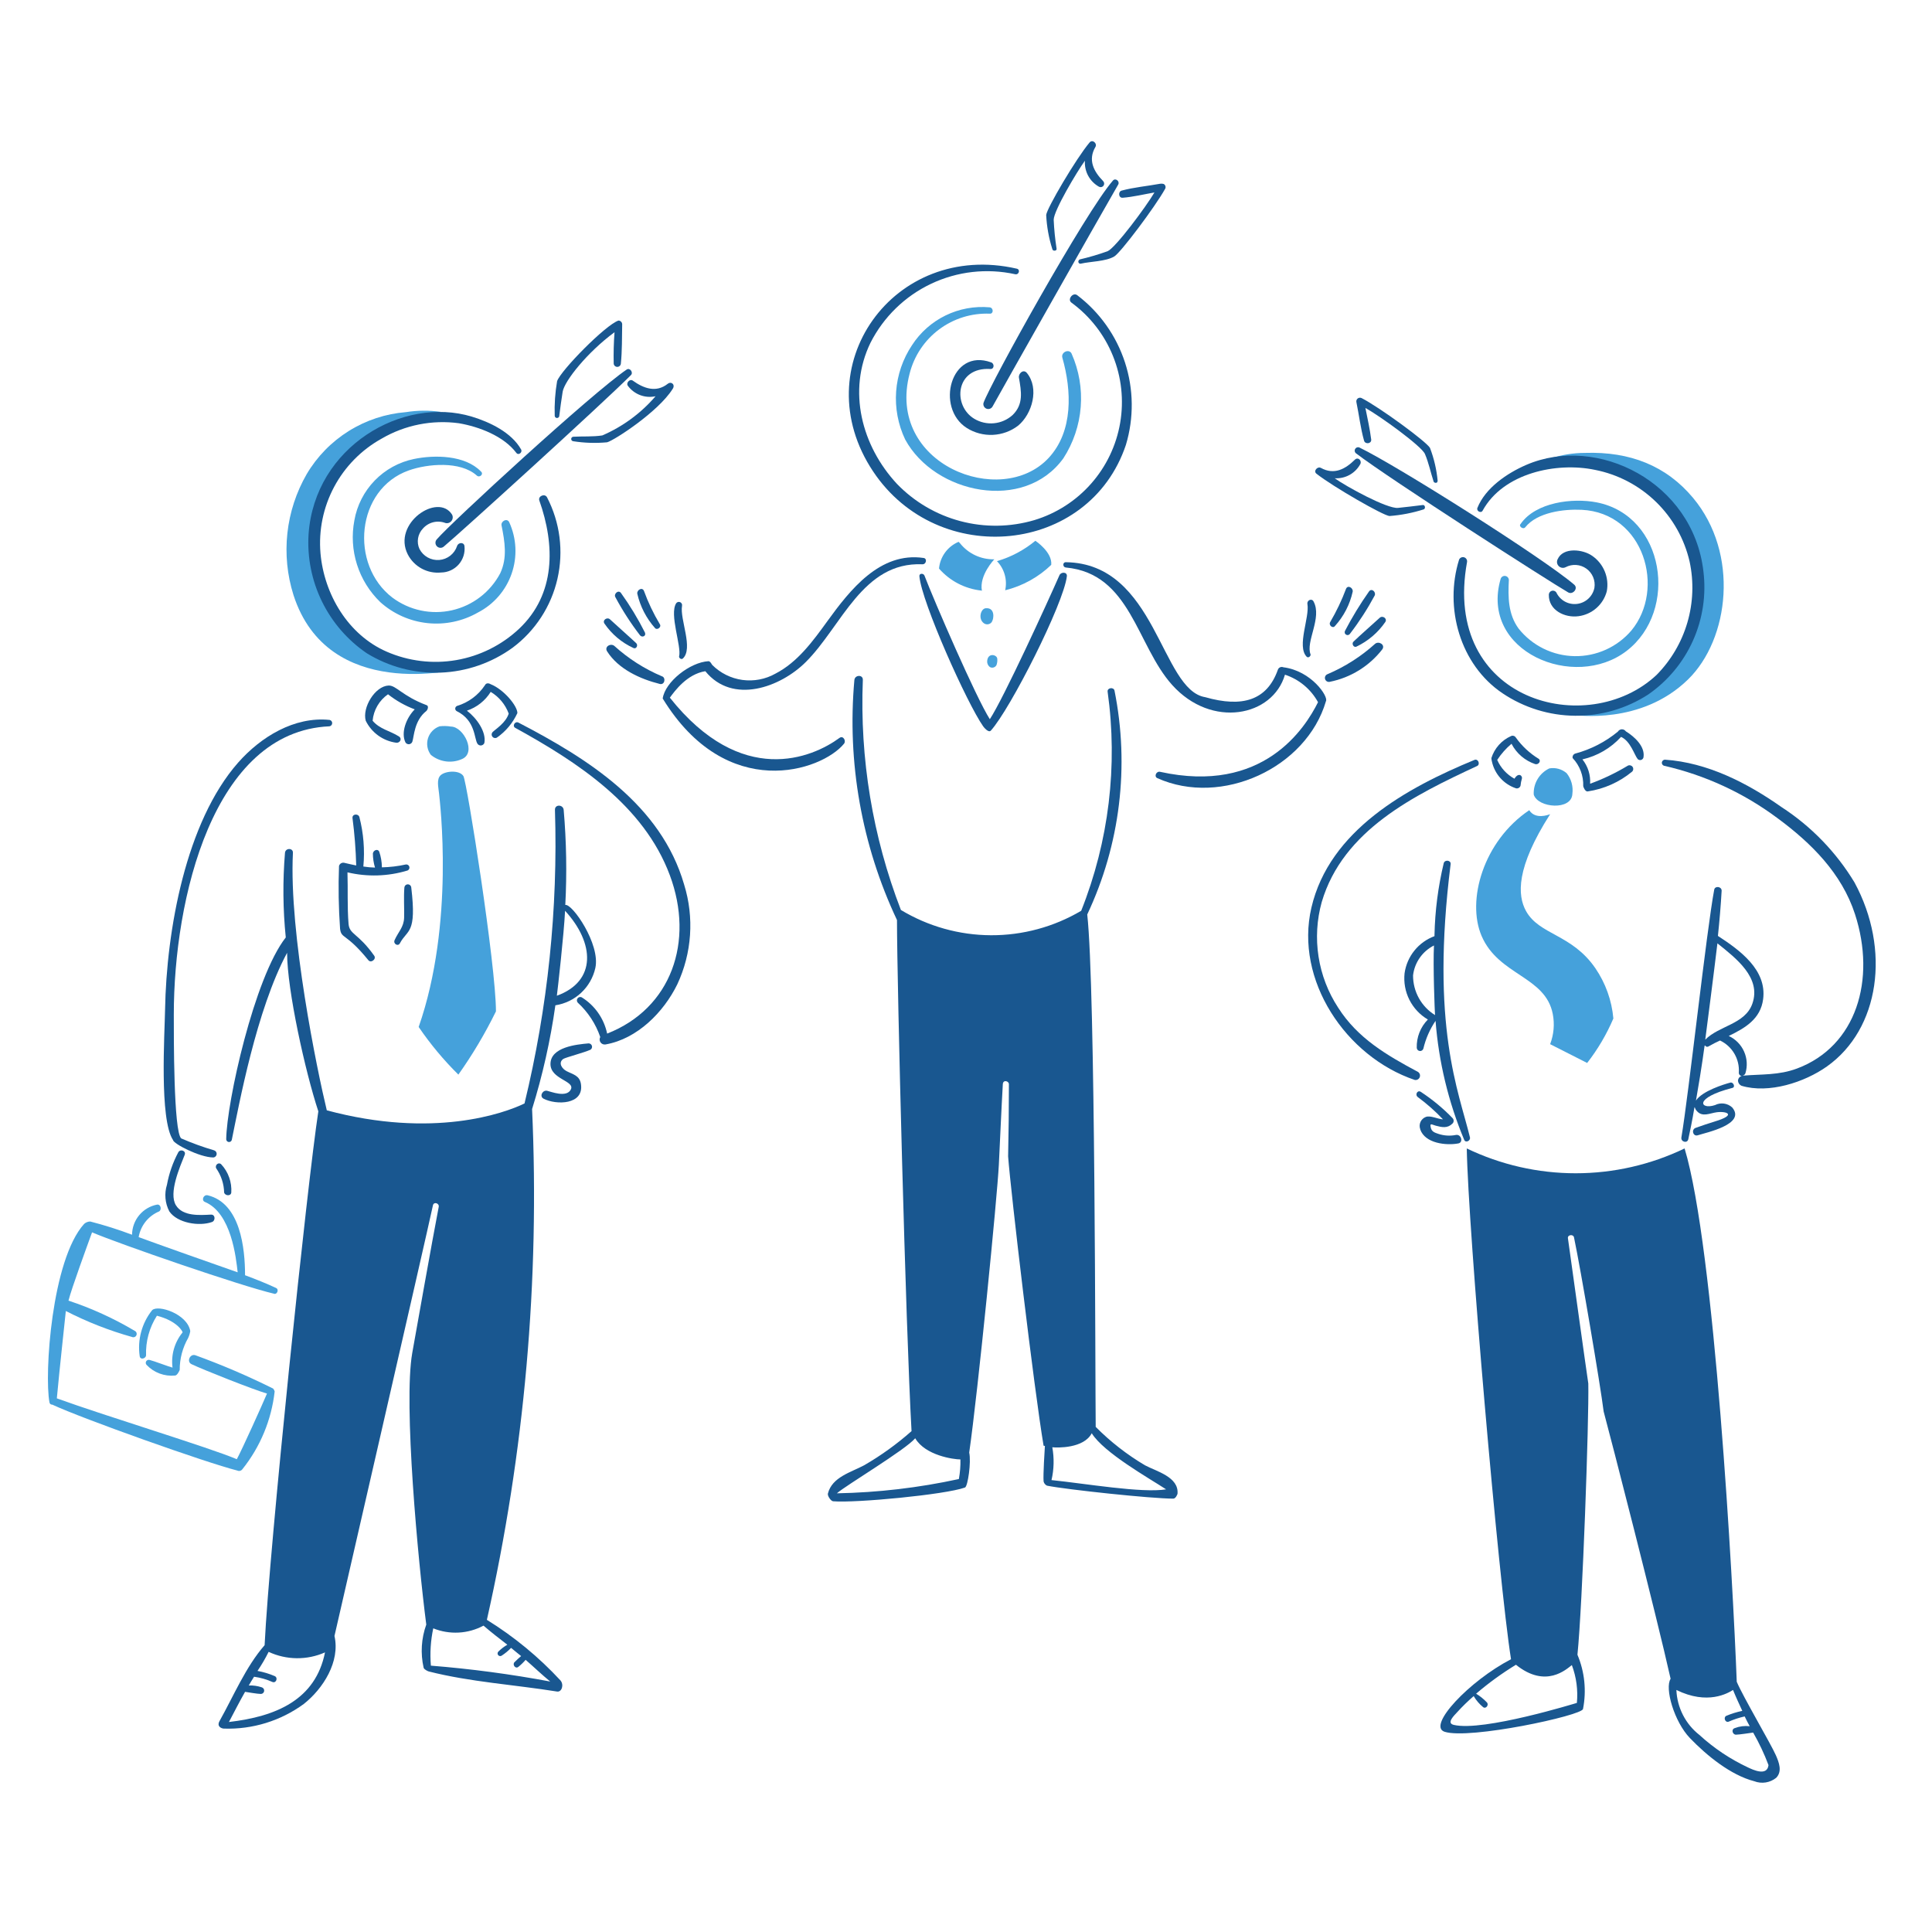 <svg preserveAspectRatio="none" width="100%" height="100%" overflow="visible" style="display: block;" viewBox="0 0 227 227" fill="none" xmlns="http://www.w3.org/2000/svg">
<g id="MARKETING TARGET 4 Streamline Brooklyn">
<path id="Vector" d="M182.134 95.662C181.886 95.754 180.393 96.315 179.677 95.195C174.285 98.82 172.293 105.796 174.079 109.967C176.078 114.628 181.583 114.685 182.443 119.141C182.673 120.328 182.565 121.556 182.132 122.685L186.483 124.893C187.73 123.292 188.765 121.535 189.562 119.668C189.375 117.55 188.647 115.516 187.447 113.761C184.675 109.73 180.865 109.867 179.3 107.043C178.285 105.205 178.092 101.974 182.134 95.662Z" fill="#45A1DB"/>
<path id="Vector_2" d="M51.804 91.059C52.396 90.563 53.99 90.463 54.447 91.184C54.859 91.831 58.272 113.418 58.272 118.83C57.003 121.422 55.526 123.907 53.856 126.262C52.125 124.55 50.563 122.676 49.192 120.664C53.452 108.474 51.679 94.2 51.587 93.236C51.52 92.521 51.246 91.527 51.804 91.059Z" fill="#45A1DB"/>
<path id="Vector_3" d="M182.041 90.282C181.464 90.555 180.982 90.994 180.656 91.542C180.329 92.091 180.173 92.723 180.206 93.36C180.693 94.95 184.675 95.257 184.746 93.267C184.803 92.838 184.772 92.401 184.656 91.984C184.539 91.567 184.339 91.179 184.068 90.841C183.792 90.605 183.467 90.432 183.117 90.335C182.766 90.239 182.399 90.22 182.041 90.282Z" fill="#45A1DB"/>
<path id="Vector_4" d="M51.65 85.337C52.095 85.284 52.545 85.295 52.987 85.368C54.48 85.383 56.032 88.471 54.262 89.193C53.669 89.454 53.015 89.545 52.373 89.457C51.731 89.369 51.126 89.105 50.624 88.695C50.419 88.421 50.281 88.103 50.222 87.766C50.163 87.429 50.184 87.082 50.284 86.755C50.384 86.428 50.56 86.129 50.797 85.883C51.035 85.636 51.327 85.449 51.65 85.337Z" fill="#45A1DB"/>
<path id="Vector_5" d="M130.764 21.214C127.514 24.944 116.36 45.061 115.558 47.335C115.522 47.47 115.537 47.614 115.6 47.738C115.662 47.863 115.767 47.961 115.896 48.015C116.025 48.068 116.169 48.072 116.301 48.028C116.434 47.983 116.545 47.892 116.615 47.772C117.757 45.697 128.912 25.959 131.386 21.68C131.598 21.307 131.065 20.865 130.764 21.214Z" fill="#195790"/>
<path id="Vector_6" d="M159.339 53.276C163.285 56.288 182.085 68.358 184.249 69.602C184.804 69.92 185.466 69.13 184.964 68.697C181.295 65.551 164.26 54.785 159.744 52.589C159.654 52.545 159.55 52.537 159.454 52.566C159.358 52.595 159.276 52.66 159.225 52.746C159.175 52.833 159.158 52.935 159.179 53.033C159.2 53.131 159.257 53.218 159.339 53.276Z" fill="#195790"/>
<path id="Vector_7" d="M129.611 21.276C128.506 20.146 127.802 18.801 128.706 17.264C128.947 16.855 128.367 16.33 128.023 16.736C126.43 18.628 122.993 24.479 122.922 25.257C122.988 26.621 123.231 27.971 123.644 29.272C123.701 29.554 124.209 29.491 124.142 29.21C123.967 28.087 123.854 26.955 123.803 25.82C123.803 24.762 126.54 20.16 127.472 18.885C127.43 19.497 127.563 20.109 127.854 20.649C128.146 21.19 128.586 21.636 129.121 21.936C129.209 21.984 129.311 21.999 129.409 21.977C129.507 21.956 129.594 21.9 129.653 21.819C129.713 21.739 129.741 21.64 129.734 21.54C129.726 21.44 129.682 21.346 129.611 21.276Z" fill="#195790"/>
<path id="Vector_8" d="M136.327 21.587C134.804 21.867 133.243 22.002 131.787 22.395C131.35 22.514 131.414 23.276 131.911 23.235C133.155 23.134 134.398 22.831 135.641 22.613C134.677 24.261 131.071 29.116 130.137 29.517C129.068 29.901 127.977 30.223 126.871 30.48C126.568 30.632 126.7 31.046 126.996 30.978C128.142 30.711 129.89 30.733 130.913 30.139C131.662 29.705 135.712 24.312 136.884 22.209C136.915 22.16 136.935 22.106 136.944 22.049C136.952 21.993 136.949 21.935 136.935 21.88C136.92 21.824 136.895 21.772 136.859 21.727C136.824 21.682 136.78 21.645 136.73 21.617C136.599 21.579 136.462 21.568 136.327 21.587Z" fill="#195790"/>
<path id="Vector_9" d="M167.176 59.336C166.211 59.449 165.248 59.583 164.254 59.675C162.978 59.797 158.158 57.156 156.82 56.192C157.431 56.231 158.04 56.093 158.575 55.795C159.11 55.498 159.548 55.052 159.837 54.512C160.023 54.109 159.56 53.644 159.185 54.015C158.072 55.111 156.766 55.837 155.204 54.979C154.802 54.753 154.274 55.347 154.675 55.657C156.621 57.191 162.544 60.59 163.258 60.63C164.621 60.527 165.967 60.266 167.27 59.852C167.519 59.774 167.455 59.306 167.176 59.336Z" fill="#195790"/>
<path id="Vector_10" d="M168.918 56.51C168.795 55.179 168.491 53.871 168.014 52.623C167.581 51.876 162.105 47.865 159.989 46.777C159.917 46.739 159.836 46.722 159.755 46.729C159.674 46.736 159.596 46.765 159.531 46.814C159.466 46.863 159.416 46.929 159.387 47.005C159.358 47.081 159.352 47.164 159.368 47.243C159.678 48.736 159.858 50.323 160.272 51.783C160.394 52.22 161.142 52.157 161.112 51.659C160.956 50.416 160.675 49.173 160.427 47.929C162.106 48.863 167.024 52.406 167.424 53.341C167.863 54.365 168.102 55.548 168.45 56.606C168.49 56.665 168.55 56.707 168.619 56.724C168.688 56.741 168.76 56.732 168.823 56.699C168.852 56.695 168.886 56.603 168.918 56.51Z" fill="#195790"/>
<path id="Vector_11" d="M115.803 71.467C115.23 71.525 114.887 72.73 115.616 73.24C115.689 73.29 115.772 73.325 115.859 73.343C115.946 73.361 116.035 73.362 116.122 73.344C116.209 73.327 116.292 73.292 116.365 73.242C116.438 73.192 116.501 73.128 116.549 73.053V73.022C116.767 72.742 116.955 71.353 115.803 71.467Z" fill="#45A1DB"/>
<path id="Vector_12" d="M117.172 77.376C117.11 76.909 116.075 76.663 115.989 77.656C115.976 77.792 115.997 77.929 116.052 78.054C116.106 78.179 116.192 78.288 116.3 78.371C116.365 78.408 116.437 78.432 116.512 78.442C116.586 78.451 116.662 78.446 116.735 78.425C116.807 78.405 116.875 78.371 116.934 78.324C116.992 78.277 117.041 78.219 117.078 78.153C117.17 77.906 117.203 77.639 117.172 77.376Z" fill="#45A1DB"/>
<path id="Vector_13" d="M198.336 79.833C203.196 75.086 204.381 65.034 198.927 58.499C195.786 54.737 191.526 53.039 186.239 53.213C184.857 53.215 183.484 53.435 182.17 53.867C206.676 56.136 202.944 82.942 184.876 84.031C185.119 83.974 192.782 85.256 198.336 79.833Z" fill="#45A1DB"/>
<path id="Vector_14" d="M174.204 59.992C176.63 55.577 182.882 54.263 187.39 55.204C190.09 55.734 192.578 57.036 194.553 58.951C196.529 60.866 197.907 63.312 198.522 65.994C199.028 68.361 198.938 70.816 198.26 73.139C197.581 75.463 196.336 77.581 194.636 79.304C186.556 86.888 169.377 82.446 172.371 66.025C172.389 65.908 172.364 65.788 172.3 65.688C172.237 65.588 172.14 65.514 172.026 65.48C171.913 65.446 171.791 65.454 171.683 65.503C171.575 65.551 171.488 65.637 171.438 65.745C169.665 71.405 171.551 78.102 176.538 81.455C179.061 83.151 182.026 84.07 185.066 84.097C188.106 84.125 191.087 83.261 193.641 81.611C195.945 80.02 197.769 77.828 198.915 75.273C200.061 72.718 200.485 69.898 200.141 67.119C198.919 56.62 187.665 51.029 179.336 54.618C177.098 55.583 174.517 57.324 173.583 59.687C173.458 60.086 174.051 60.335 174.204 59.992Z" fill="#195790"/>
<path id="Vector_15" d="M181.979 69.882C181.948 71.717 183.876 72.618 185.462 72.401C186.244 72.298 186.978 71.966 187.57 71.445C188.163 70.924 188.587 70.239 188.789 69.477C188.938 68.692 188.856 67.88 188.552 67.14C188.249 66.4 187.737 65.765 187.079 65.31C185.989 64.535 183.658 64.253 183.01 65.715C182.946 65.845 182.924 65.993 182.947 66.137C182.971 66.28 183.039 66.413 183.142 66.516C183.246 66.619 183.378 66.687 183.522 66.71C183.666 66.734 183.813 66.712 183.944 66.647C184.327 66.444 184.758 66.352 185.19 66.381C185.622 66.41 186.037 66.559 186.39 66.811C186.742 67.063 187.017 67.408 187.184 67.807C187.351 68.207 187.403 68.645 187.335 69.072C187.235 69.562 186.984 70.008 186.616 70.346C186.248 70.685 185.783 70.899 185.287 70.957C184.791 71.016 184.289 70.916 183.852 70.673C183.416 70.429 183.068 70.054 182.857 69.601C182.797 69.518 182.713 69.455 182.615 69.423C182.518 69.39 182.413 69.389 182.315 69.421C182.217 69.452 182.132 69.513 182.072 69.596C182.011 69.679 181.979 69.779 181.979 69.882Z" fill="#195790"/>
<path id="Vector_16" d="M179.211 61.951C180.617 60.184 183.75 59.798 185.835 59.899C193.188 60.257 195.715 69.212 191.681 74.079C190.86 75.043 189.835 75.812 188.681 76.333C187.527 76.854 186.272 77.114 185.006 77.093C183.74 77.072 182.494 76.772 181.358 76.213C180.222 75.655 179.223 74.852 178.433 73.862C177.19 72.167 177.18 70.161 177.283 68.14C177.278 68.024 177.233 67.912 177.154 67.826C177.075 67.74 176.969 67.685 176.853 67.67C176.738 67.655 176.62 67.681 176.522 67.745C176.425 67.808 176.352 67.904 176.318 68.016C173.832 76.59 184.995 81.201 191.124 76.474C197.253 71.748 195.63 60.599 187.609 59.028C184.784 58.475 180.426 58.998 178.653 61.578C178.403 61.822 178.963 62.263 179.211 61.951Z" fill="#45A1DB"/>
<path id="Vector_17" d="M73.635 43.418C69.608 46.13 52.986 61.423 51.337 63.351C51.226 63.463 51.163 63.614 51.163 63.771C51.163 63.929 51.226 64.08 51.337 64.191C51.449 64.302 51.6 64.365 51.757 64.365C51.915 64.365 52.066 64.302 52.177 64.191C54.043 62.636 70.619 47.585 74.132 44.073C74.443 43.759 74.007 43.167 73.635 43.418Z" fill="#195790"/>
<path id="Vector_18" d="M78.455 45.095C77.083 46.18 75.618 45.632 74.35 44.722C74.011 44.476 73.535 44.975 73.759 45.313C74.124 45.815 74.627 46.2 75.207 46.421C75.787 46.642 76.418 46.689 77.024 46.557C75.316 48.544 73.178 50.118 70.773 51.159C69.684 51.334 68.442 51.251 67.353 51.314C67.287 51.32 67.226 51.35 67.181 51.399C67.137 51.448 67.112 51.512 67.112 51.578C67.112 51.644 67.137 51.708 67.181 51.757C67.226 51.806 67.287 51.836 67.353 51.843C68.67 52.05 70.007 52.091 71.334 51.967C72.171 51.741 77.335 48.391 79.019 45.717C79.388 45.221 78.888 44.756 78.455 45.095Z" fill="#195790"/>
<path id="Vector_19" d="M65.456 44.785C65.225 46.131 65.131 47.496 65.177 48.86C65.181 48.923 65.207 48.983 65.25 49.029C65.294 49.074 65.352 49.104 65.415 49.111C65.477 49.118 65.541 49.103 65.594 49.069C65.647 49.035 65.686 48.983 65.704 48.922C65.829 47.958 65.95 46.993 66.109 46.03C66.32 44.754 69.032 41.365 72.204 39.033C72.11 40.264 72.078 41.499 72.107 42.733C72.119 42.836 72.168 42.931 72.246 43C72.323 43.069 72.423 43.107 72.527 43.107C72.63 43.107 72.731 43.069 72.808 43C72.885 42.931 72.935 42.836 72.947 42.733C73.103 41.209 73.071 39.656 73.103 38.099C73.101 37.984 73.055 37.875 72.973 37.794C72.892 37.712 72.782 37.666 72.668 37.664C71.138 38.175 65.872 43.544 65.456 44.785Z" fill="#195790"/>
<path id="Vector_20" d="M34.482 69.912C33.743 67.565 33.5 65.09 33.767 62.643C34.035 60.197 34.808 57.833 36.038 55.701C37.255 53.643 38.95 51.907 40.979 50.641C43.007 49.374 45.311 48.614 47.694 48.424C49.054 48.209 50.437 48.199 51.799 48.393C24.412 56.323 40.267 81.262 54.012 78.589C53.764 78.62 38.553 82.539 34.482 69.912Z" fill="#45A1DB"/>
<path id="Vector_21" d="M61.227 52.809C60.096 50.805 57.552 49.592 55.442 48.953C47.312 46.49 36.976 52.48 36.256 62.76C36.084 65.486 36.624 68.209 37.824 70.663C39.023 73.117 40.841 75.216 43.097 76.754C45.697 78.354 48.713 79.146 51.764 79.03C54.814 78.914 57.761 77.894 60.232 76.101C62.89 74.114 64.756 71.247 65.496 68.011C66.237 64.776 65.804 61.383 64.275 58.437C64.024 57.941 63.185 58.282 63.37 58.81C65.231 64.068 65.301 69.822 60.976 73.893C58.93 75.808 56.367 77.082 53.605 77.558C50.843 78.033 48.003 77.689 45.434 76.568C40.894 74.594 38.077 69.821 37.655 64.999C37.427 62.302 37.984 59.596 39.259 57.207C40.533 54.819 42.471 52.85 44.839 51.537C47.579 49.938 50.775 49.302 53.919 49.729C56.282 50.134 59.175 51.229 60.667 53.212C60.918 53.551 61.417 53.149 61.227 52.809Z" fill="#195790"/>
<path id="Vector_22" d="M53.702 64.159C53.552 64.608 53.273 65.002 52.9 65.293C52.527 65.584 52.077 65.758 51.606 65.794C51.134 65.83 50.663 65.727 50.25 65.496C49.837 65.266 49.501 64.919 49.285 64.498C49.105 64.105 49.048 63.666 49.12 63.239C49.192 62.812 49.39 62.416 49.689 62.103C50.01 61.736 50.435 61.477 50.908 61.36C51.381 61.243 51.879 61.275 52.333 61.45C52.463 61.484 52.6 61.479 52.727 61.436C52.853 61.393 52.965 61.314 53.048 61.208C53.13 61.102 53.18 60.975 53.191 60.841C53.203 60.708 53.175 60.574 53.111 60.456C51.46 57.848 46.047 61.49 47.917 65.152C48.284 65.856 48.853 66.434 49.552 66.811C50.25 67.188 51.046 67.346 51.836 67.266C52.226 67.261 52.611 67.174 52.966 67.011C53.32 66.848 53.637 66.612 53.895 66.319C54.152 66.026 54.346 65.682 54.463 65.309C54.579 64.937 54.617 64.544 54.572 64.156C54.51 63.662 53.833 63.727 53.702 64.159Z" fill="#195790"/>
<path id="Vector_23" d="M56.5 55.39C54.634 53.462 51.057 53.427 48.633 53.929C46.878 54.292 45.273 55.174 44.025 56.461C42.778 57.747 41.945 59.379 41.636 61.144C41.306 62.873 41.412 64.656 41.945 66.334C42.477 68.011 43.42 69.529 44.687 70.751C46.23 72.133 48.168 72.995 50.228 73.212C52.288 73.43 54.365 72.993 56.162 71.963C58.018 71.005 59.434 69.369 60.117 67.395C60.8 65.421 60.698 63.261 59.832 61.36C59.584 60.83 58.83 61.237 58.928 61.733C59.309 63.635 59.634 65.537 58.772 67.361C58.196 68.451 57.391 69.404 56.412 70.154C55.433 70.904 54.303 71.433 53.101 71.705C51.898 71.976 50.651 71.985 49.445 71.729C48.239 71.473 47.102 70.959 46.113 70.222C41.048 66.363 41.818 57.465 48.041 55.267C50.248 54.486 54.075 54.147 56.003 55.858C56.346 56.2 56.882 55.695 56.5 55.39Z" fill="#45A1DB"/>
<path id="Vector_24" d="M191.028 85.928C190.975 85.852 190.904 85.79 190.821 85.749C190.738 85.707 190.646 85.687 190.553 85.69C190.461 85.693 190.37 85.719 190.29 85.766C190.21 85.813 190.143 85.879 190.095 85.959C188.631 87.168 186.923 88.048 185.089 88.54C184.98 88.573 184.887 88.646 184.83 88.744C184.772 88.842 184.754 88.958 184.778 89.069C185.193 89.509 185.516 90.027 185.73 90.592C185.943 91.158 186.042 91.76 186.021 92.365C186.021 92.427 186.238 93.043 186.55 92.987C188.472 92.701 190.278 91.895 191.774 90.655C191.847 90.579 191.891 90.48 191.897 90.375C191.903 90.27 191.871 90.167 191.807 90.084C191.742 90.001 191.65 89.944 191.547 89.923C191.444 89.902 191.337 89.919 191.246 89.971C189.846 90.817 188.367 91.525 186.83 92.085C186.895 91.052 186.573 90.032 185.926 89.224C187.674 88.827 189.258 87.904 190.466 86.58C191.585 87.079 192.039 88.737 192.425 89.193C192.481 89.248 192.552 89.284 192.629 89.299C192.706 89.314 192.786 89.306 192.859 89.276C192.931 89.246 192.993 89.196 193.038 89.132C193.083 89.067 193.108 88.991 193.11 88.913C193.265 87.704 192.086 86.58 191.028 85.928Z" fill="#195790"/>
<path id="Vector_25" d="M180.797 89.162C179.734 88.514 178.813 87.657 178.092 86.642C178.034 86.552 177.945 86.487 177.841 86.459C177.738 86.43 177.628 86.44 177.532 86.488C176.987 86.73 176.5 87.086 176.104 87.531C175.707 87.976 175.409 88.5 175.23 89.069C175.237 89.205 175.258 89.341 175.292 89.472C175.448 90.193 175.788 90.861 176.279 91.411C176.769 91.961 177.394 92.376 178.092 92.613C178.149 92.632 178.21 92.638 178.27 92.632C178.33 92.626 178.388 92.608 178.441 92.579C178.494 92.55 178.54 92.51 178.577 92.463C178.614 92.415 178.641 92.361 178.657 92.302C178.68 92.028 178.732 91.757 178.813 91.494C178.919 91.175 178.43 90.682 177.941 91.494C177.04 91.003 176.327 90.226 175.915 89.286C176.38 88.576 176.946 87.938 177.594 87.389C178.178 88.522 179.183 89.382 180.393 89.783C180.767 89.873 181.109 89.409 180.797 89.162Z" fill="#195790"/>
<path id="Vector_26" d="M217.896 103.685C215.742 100.12 212.808 97.091 209.313 94.824C205.264 91.973 200.611 89.599 195.63 89.258C195.532 89.259 195.438 89.299 195.368 89.369C195.298 89.438 195.259 89.532 195.257 89.631C195.26 89.706 195.285 89.778 195.329 89.839C195.374 89.899 195.435 89.945 195.506 89.97C200.332 91.069 204.875 93.166 208.842 96.127C212.819 99.056 216.4 102.626 217.954 107.415C220.452 115.111 218.121 122.929 211.143 125.545C208.996 126.35 206.976 126.199 204.737 126.385C204.813 126.371 204.884 126.338 204.943 126.289C205.002 126.24 205.048 126.176 205.076 126.105C205.334 125.26 205.278 124.351 204.917 123.545C204.557 122.739 203.918 122.091 203.117 121.72C205.045 120.787 206.857 119.73 207.159 117.398C207.611 113.947 204.423 111.645 201.847 109.965C202.034 108.192 202.186 106.389 202.284 104.653C202.284 104.146 201.501 104.057 201.412 104.529C200.523 109.215 198.393 128.728 197.556 133.636C197.465 134.165 198.249 134.385 198.365 133.853C199.413 129.034 198.875 130.041 199.36 130.526C200.013 131.304 200.916 130.783 201.723 130.682C202.876 130.537 204.096 130.983 201.474 131.77C200.73 131.996 199.987 132.251 199.235 132.516C198.679 132.713 198.923 133.571 199.484 133.388C200.447 133.071 205.188 132.102 203.527 130.121C203.259 129.874 202.921 129.715 202.56 129.665C202.199 129.615 201.831 129.677 201.506 129.842C199.762 130.429 198.918 129.008 203.558 127.82C203.93 127.725 203.652 127.109 203.309 127.199C202.565 127.393 199.981 128.194 199.267 129.313C200.836 120.289 199.847 123.531 200.821 122.907C201.234 122.667 201.66 122.449 202.096 122.254C202.799 122.588 203.385 123.126 203.778 123.797C204.172 124.468 204.355 125.241 204.304 126.018C204.3 126.067 204.305 126.116 204.319 126.163C204.334 126.21 204.357 126.253 204.389 126.291C204.421 126.328 204.459 126.359 204.503 126.382C204.547 126.404 204.594 126.417 204.643 126.421C204.514 126.456 204.401 126.533 204.322 126.64C204.243 126.748 204.202 126.879 204.207 127.012C204.221 127.133 204.265 127.247 204.336 127.345C204.407 127.443 204.502 127.521 204.612 127.572C207.815 128.536 212.017 127.173 214.656 125.302C220.857 120.907 222.166 111.57 217.896 103.685ZM200.358 122.157C200.482 121.253 201.446 113.729 201.787 110.837C203.996 112.61 206.966 114.874 205.892 117.928C205.041 120.349 201.974 120.508 200.358 122.157Z" fill="#195790"/>
<path id="Vector_27" d="M171.063 133.351C170.38 133.488 169.672 133.446 169.01 133.227C168.574 133.077 168.219 132.981 168.106 132.481C167.972 131.892 168.231 132.142 168.697 132.263C169.413 132.452 170.066 132.602 170.657 132.014C170.701 131.972 170.736 131.921 170.76 131.865C170.784 131.809 170.797 131.749 170.797 131.688C170.797 131.627 170.784 131.566 170.76 131.51C170.736 131.454 170.701 131.403 170.657 131.361C169.532 130.2 168.281 129.167 166.927 128.282C166.551 128.038 166.211 128.622 166.588 128.904C167.649 129.685 168.638 130.56 169.543 131.517C168.921 131.485 168.052 131.024 167.522 131.237C167.247 131.342 167.025 131.551 166.902 131.818C166.78 132.086 166.768 132.391 166.869 132.668V132.698C167.434 134.347 169.92 134.614 171.347 134.347C171.967 134.23 171.687 133.233 171.063 133.351Z" fill="#195790"/>
<path id="Vector_28" d="M173.24 89.286C165.263 92.572 156.202 97.559 154.084 106.639C152.097 115.16 158.129 124.141 166.212 126.883C166.33 126.91 166.453 126.895 166.561 126.84C166.669 126.786 166.754 126.695 166.802 126.584C166.85 126.474 166.858 126.35 166.824 126.234C166.79 126.118 166.717 126.017 166.617 125.95C162.926 123.975 159.524 122.003 157.225 118.393C156.039 116.581 155.254 114.537 154.922 112.398C154.589 110.258 154.717 108.072 155.297 105.986C157.793 97.53 166.171 93.433 173.552 90.001C173.955 89.814 173.678 89.106 173.24 89.286Z" fill="#195790"/>
<path id="Vector_29" d="M172.712 133.632C171.403 128.236 168.051 120.614 170.441 101.534C170.5 101.067 169.763 100.976 169.633 101.41C168.97 104.182 168.605 107.018 168.545 109.868V109.993C167.621 110.334 166.806 110.918 166.187 111.685C165.568 112.451 165.169 113.371 165.03 114.346C164.914 115.42 165.11 116.505 165.596 117.471C166.082 118.436 166.835 119.241 167.767 119.788C167.336 120.226 166.998 120.746 166.773 121.318C166.549 121.891 166.442 122.502 166.461 123.116C166.466 123.21 166.504 123.298 166.568 123.366C166.632 123.434 166.718 123.477 166.811 123.488C166.903 123.499 166.997 123.477 167.075 123.426C167.153 123.375 167.211 123.298 167.238 123.209C167.513 122.043 167.998 120.936 168.669 119.944C169.041 124.747 170.174 129.46 172.027 133.906C172.183 134.347 172.808 134.034 172.712 133.632ZM166.027 114.603C166.113 113.859 166.383 113.149 166.812 112.536C167.241 111.923 167.815 111.425 168.484 111.089C168.359 113.422 168.576 118.895 168.608 119.268C167.814 118.776 167.16 118.089 166.708 117.272C166.256 116.455 166.022 115.536 166.027 114.603Z" fill="#195790"/>
<path id="Vector_30" d="M208.66 206.244C208.095 204.942 204.773 199.31 204.058 197.599C203.623 186 201.446 146.536 197.931 134.937C193.938 136.857 189.565 137.853 185.134 137.853C180.704 137.853 176.331 136.857 172.338 134.937C172.494 144.391 176.067 185.657 177.537 194.951C172.622 197.502 167.646 202.791 169.73 203.473C172.625 204.417 185.872 201.573 185.995 200.797C186.418 198.655 186.19 196.435 185.342 194.423C185.933 188.607 186.709 166.808 186.617 162.551C186.306 160.499 184.734 149.111 184.222 145.479C184.165 145.074 184.852 144.979 184.937 145.385C185.728 149.134 188.047 162.8 188.42 165.841C189.166 168.579 194.608 189.725 196.288 197.251C195.572 198.339 196.699 202.281 198.558 204.216C200.524 206.262 203.347 208.569 206.115 209.285C206.543 209.45 207.007 209.5 207.46 209.429C207.913 209.358 208.339 209.169 208.696 208.881C209.426 208.125 209.027 207.086 208.66 206.244ZM184.684 195.638C185.217 197.056 185.419 198.577 185.275 200.084C185.243 200.084 174.294 203.49 170.808 202.666C169.904 202.452 170.872 201.547 171.213 201.173C171.82 200.504 172.468 199.873 173.151 199.283C173.44 199.779 173.816 200.219 174.26 200.583C174.599 200.829 174.976 200.302 174.696 200.018C174.323 199.625 173.899 199.283 173.436 199C174.902 197.743 176.468 196.606 178.116 195.6C181.636 198.439 184.062 196.106 184.684 195.638ZM207.79 207.392C207.627 208.764 205.889 207.899 205.395 207.672C203.304 206.696 201.375 205.406 199.673 203.848C198.866 203.215 198.206 202.415 197.739 201.502C197.272 200.589 197.008 199.585 196.967 198.561C200.637 200.369 203.032 198.934 203.623 198.561C203.962 199.401 204.337 200.209 204.711 201.018C204.061 201.153 203.426 201.351 202.814 201.609C202.474 201.795 202.689 202.417 203.094 202.293C203.704 202.025 204.34 201.816 204.99 201.671C205.177 202.044 205.363 202.449 205.581 202.822C204.992 202.754 204.395 202.828 203.84 203.039C203.367 203.174 203.562 203.816 203.964 203.816C204.366 203.816 205.706 203.599 205.986 203.568C206.689 204.792 207.292 206.071 207.79 207.392Z" fill="#195790"/>
<path id="Vector_31" d="M119.473 31.569C104.986 28.244 94.404 43.116 102.586 55.39C110.241 66.872 127.957 65.157 132.285 52.28C133.239 49.113 133.202 45.729 132.179 42.584C131.156 39.438 129.197 36.68 126.562 34.679C126.063 34.31 125.385 35.172 125.879 35.55C128.054 37.138 129.743 39.302 130.757 41.798C131.77 44.294 132.067 47.023 131.615 49.679C131.163 52.334 129.979 54.811 128.196 56.831C126.414 58.851 124.104 60.333 121.525 61.112C118.702 61.944 115.706 61.986 112.861 61.235C110.016 60.484 107.43 58.968 105.386 56.852C101.237 52.387 99.546 45.909 102.276 40.276C103.818 37.238 106.325 34.799 109.404 33.341C112.483 31.883 115.959 31.49 119.286 32.222C119.722 32.31 119.907 31.668 119.473 31.569Z" fill="#195790"/>
<path id="Vector_32" d="M116.27 36.109C114.49 35.951 112.701 36.282 111.095 37.066C109.49 37.849 108.128 39.056 107.158 40.556C106.077 42.175 105.434 44.046 105.292 45.988C105.151 47.929 105.515 49.874 106.35 51.632C109.826 58.042 120.351 60.222 124.946 53.841C126.112 52.034 126.811 49.965 126.979 47.821C127.148 45.677 126.78 43.525 125.91 41.558C125.633 40.934 124.635 41.37 124.821 42.023C125.916 45.878 126.127 50.669 123.205 53.81C117.611 59.819 104.067 54.559 106.878 43.889C107.403 41.814 108.626 39.983 110.341 38.703C112.056 37.422 114.159 36.77 116.298 36.856C116.767 36.88 116.735 36.148 116.27 36.109Z" fill="#45A1DB"/>
<path id="Vector_33" d="M116.456 42.578C111.697 40.844 109.867 47.921 113.596 50.289C114.51 50.863 115.577 51.144 116.655 51.094C117.733 51.044 118.77 50.666 119.627 50.01C121.276 48.642 122.139 45.632 120.654 43.821C120.248 43.326 119.636 43.882 119.721 44.381C119.996 45.994 120.286 47.492 118.975 48.766C118.37 49.313 117.605 49.651 116.792 49.729C115.98 49.807 115.165 49.622 114.466 49.201C111.89 47.649 112.256 43.106 116.362 43.355C116.829 43.384 116.863 42.722 116.456 42.578Z" fill="#195790"/>
<path id="Vector_34" d="M121.65 63.538C120.325 64.635 118.791 65.45 117.14 65.932C117.568 66.379 117.88 66.925 118.049 67.522C118.217 68.118 118.236 68.747 118.104 69.353C120.139 68.85 122.005 67.821 123.515 66.368C123.67 64.874 121.65 63.538 121.65 63.538Z" fill="#45A1DB"/>
<path id="Vector_35" d="M112.632 63.662C111.999 63.927 111.45 64.359 111.044 64.913C110.639 65.466 110.391 66.12 110.329 66.803C111.596 68.252 113.361 69.174 115.274 69.385L115.368 69.415C115.029 67.581 116.829 65.715 116.829 65.715C116.054 65.734 115.286 65.572 114.584 65.243C113.882 64.914 113.267 64.425 112.786 63.817L112.632 63.662Z" fill="#45A1DB"/>
<path id="Vector_36" d="M124.479 67.586C123.113 70.701 117.918 82.046 116.3 84.503C114.684 81.984 109.77 70.633 108.615 67.617C108.49 67.338 107.991 67.338 108.024 67.711C108.292 70.762 113.626 82.652 115.518 85.342C115.584 85.433 116.141 86.15 116.422 85.839C118.722 83.287 124.971 70.943 125.351 67.71C125.412 67.176 124.661 67.173 124.479 67.586Z" fill="#195790"/>
<path id="Vector_37" d="M153.991 76.909C153.369 75.386 155.383 72.591 154.33 70.659C154.111 70.256 153.539 70.536 153.615 70.97C153.885 72.564 152.339 75.913 153.522 77.158C153.708 77.35 153.991 77.127 153.991 76.909Z" fill="#195790"/>
<path id="Vector_38" d="M156.852 73.552C157.887 72.409 158.606 71.015 158.936 69.509C158.998 69.074 158.371 68.7 158.158 69.17C157.65 70.527 157.026 71.838 156.292 73.088C156.074 73.463 156.603 73.893 156.852 73.552Z" fill="#195790"/>
<path id="Vector_39" d="M158.624 74.453C159.708 73.041 160.675 71.543 161.516 69.974C161.708 69.573 161.177 69.07 160.863 69.477C159.818 70.957 158.874 72.505 158.037 74.111C158.015 74.15 158.001 74.192 157.995 74.237C157.989 74.281 157.992 74.326 158.004 74.369C158.015 74.412 158.036 74.453 158.063 74.488C158.09 74.523 158.124 74.553 158.163 74.575C158.202 74.598 158.244 74.612 158.289 74.618C158.333 74.624 158.378 74.621 158.421 74.609C158.464 74.597 158.505 74.577 158.54 74.55C158.575 74.523 158.605 74.489 158.627 74.45L158.624 74.453Z" fill="#195790"/>
<path id="Vector_40" d="M159.371 75.977C160.737 75.329 161.907 74.331 162.762 73.085C163.041 72.68 162.448 72.273 162.108 72.587C161.608 73.05 159.527 74.888 159.03 75.386C158.78 75.604 159.025 76.125 159.371 75.977Z" fill="#195790"/>
<path id="Vector_41" d="M156.23 80.112C158.687 79.625 160.884 78.267 162.418 76.288C162.782 75.753 162.015 75.294 161.578 75.634C159.924 77.129 158.033 78.337 155.982 79.21C155.87 79.25 155.778 79.331 155.723 79.436C155.668 79.541 155.655 79.663 155.687 79.777C155.718 79.891 155.792 79.989 155.893 80.051C155.993 80.113 156.114 80.135 156.23 80.112Z" fill="#195790"/>
<path id="Vector_42" d="M80.228 77.376C81.502 76.194 79.865 72.781 80.134 71.187C80.154 71.101 80.143 71.011 80.104 70.931C80.065 70.852 79.999 70.789 79.919 70.752C79.838 70.716 79.748 70.708 79.662 70.731C79.577 70.753 79.502 70.805 79.45 70.876C78.61 72.183 80.103 75.945 79.789 77.127C79.761 77.314 80.041 77.532 80.228 77.376Z" fill="#195790"/>
<path id="Vector_43" d="M77.522 73.333C76.777 72.089 76.152 70.777 75.656 69.415C75.443 68.946 74.816 69.322 74.878 69.754C75.222 71.258 75.94 72.651 76.967 73.802C77.211 74.079 77.765 73.679 77.522 73.333Z" fill="#195790"/>
<path id="Vector_44" d="M75.78 74.328C74.962 72.701 74.017 71.142 72.955 69.664C72.643 69.261 72.084 69.788 72.302 70.161C73.141 71.731 74.108 73.229 75.194 74.64C75.432 74.942 75.95 74.752 75.78 74.328Z" fill="#195790"/>
<path id="Vector_45" d="M74.754 75.572C74.264 75.097 72.185 73.259 71.675 72.774C71.336 72.454 70.742 72.868 71.022 73.271C71.873 74.514 73.044 75.502 74.413 76.132C74.754 76.318 75.007 75.817 74.754 75.572Z" fill="#195790"/>
<path id="Vector_46" d="M77.77 79.459C75.716 78.591 73.824 77.382 72.172 75.883C71.736 75.544 70.98 75.984 71.334 76.536C72.661 78.616 75.189 79.774 77.522 80.361C78.115 80.511 78.261 79.599 77.77 79.459Z" fill="#195790"/>
<path id="Vector_47" d="M150.788 78.402C150.725 78.375 150.657 78.362 150.589 78.363C150.52 78.365 150.453 78.38 150.391 78.41C150.329 78.439 150.275 78.481 150.23 78.534C150.186 78.586 150.154 78.647 150.135 78.713C148.86 82.289 145.968 83.16 141.614 81.916C136.359 81.076 135.894 66.196 125.226 66.056C124.823 66.056 124.853 66.644 125.226 66.679C132.852 67.385 133.531 75.82 137.728 80.485C142.361 85.642 149.543 84.193 150.976 79.272C152.634 79.819 154.022 80.974 154.861 82.505C153.338 85.556 148.409 93.355 136.297 90.683C135.862 90.588 135.553 91.236 135.985 91.43C143.51 94.812 153.493 90.248 155.794 82.38C156.1 81.847 154.091 78.82 150.788 78.402Z" fill="#195790"/>
<path id="Vector_48" d="M108.527 65.559C103.392 64.804 99.87 69.314 97.206 72.991C95.52 75.319 93.72 77.804 91.111 79.148C89.931 79.813 88.564 80.073 87.222 79.888C85.88 79.702 84.635 79.082 83.679 78.122C83.648 78.09 83.461 77.687 83.244 77.687C81.067 77.811 78.143 80.112 77.864 82.072C85.389 94.355 96.551 90.59 99.166 87.384C99.445 87.045 99.068 86.382 98.637 86.699C95.434 89.052 87.131 92.576 78.704 81.972C79.294 81.164 80.725 79.205 82.871 78.863C86.074 82.812 91.702 80.76 94.687 77.775C98.916 73.546 101.347 66.004 108.371 66.3C108.838 66.325 108.962 65.623 108.527 65.559Z" fill="#195790"/>
<path id="Vector_49" d="M134.523 172.161C132.412 170.91 130.468 169.394 128.739 167.652C128.677 162.428 128.709 116.03 127.745 107.447C131.611 99.25 132.735 90.024 130.947 81.138C130.853 80.703 130.081 80.799 130.139 81.263C131.357 89.97 130.287 98.844 127.035 107.012C123.824 108.909 120.159 109.902 116.43 109.886C112.7 109.869 109.045 108.843 105.851 106.917C102.532 98.309 101.01 89.113 101.379 79.895C101.416 79.242 100.451 79.273 100.385 79.895C99.516 89.575 101.245 99.311 105.391 108.1C105.391 115.595 106.418 156.084 107.101 168.149C105.385 169.669 103.52 171.013 101.535 172.161C99.977 172.996 97.756 173.548 97.274 175.489C97.205 175.767 97.647 176.393 97.896 176.393C100.539 176.611 111.081 175.614 113.38 174.776C113.719 174.651 114.126 171.759 113.877 170.671C114.903 163.55 117.177 140.57 117.36 136.837C117.514 133.697 117.646 130.525 117.827 127.383C117.859 126.818 118.541 127.01 118.541 127.383C118.541 130.213 118.51 133.043 118.449 135.873C118.759 140.071 121.5 163.239 122.616 169.863L122.77 169.893C122.74 170.422 122.553 173.22 122.616 174.06C122.64 174.169 122.69 174.27 122.76 174.357C122.83 174.443 122.919 174.512 123.02 174.559C125.352 175.024 135.303 176.082 137.853 176.082C138.164 176.082 138.351 175.523 138.351 175.523C138.536 173.53 135.86 172.877 134.523 172.161ZM112.662 173.779C107.95 174.805 103.149 175.367 98.328 175.457C99.384 174.525 106.381 170.358 107.532 168.989C108.714 171.011 112.041 171.475 112.844 171.475C112.862 172.247 112.801 173.019 112.662 173.779ZM123.546 173.903C123.841 172.638 123.873 171.325 123.64 170.047C124.205 170.109 127.34 170.202 128.273 168.399C129.703 170.7 135.021 173.685 137.011 174.991C134.182 175.457 127.496 174.307 123.546 173.903Z" fill="#195790"/>
<path id="Vector_50" d="M32.43 151.326C31.246 150.773 30.036 150.3 28.792 149.833C28.792 146.693 28.256 141.373 24.407 140.441C23.908 140.322 23.628 141.037 24.068 141.219C27.196 142.524 27.736 147.813 27.924 149.491C25.777 148.745 18.035 146.009 16.293 145.356C16.405 144.691 16.684 144.067 17.102 143.539C17.521 143.012 18.067 142.599 18.688 142.339C19.027 142.15 18.905 141.491 18.47 141.531C17.643 141.689 16.897 142.128 16.359 142.775C15.82 143.421 15.522 144.234 15.515 145.075C13.907 144.468 12.267 143.949 10.602 143.52C10.338 143.524 10.084 143.624 9.887 143.8C6.059 148.03 5.199 161.472 5.81 164.76C5.819 164.842 5.859 164.917 5.922 164.97C5.986 165.022 6.068 165.048 6.15 165.04C9.601 166.658 24.186 171.851 27.887 172.783C27.988 172.831 28.102 172.841 28.21 172.813C28.318 172.785 28.413 172.719 28.478 172.628C30.581 170 31.897 166.83 32.272 163.485C32.24 163.358 32.176 163.241 32.085 163.146C29.114 161.668 26.062 160.36 22.942 159.229C22.322 159.037 21.891 159.993 22.507 160.286C23.951 160.972 29.845 163.302 31.37 163.737C30.805 165.074 28.478 170.237 27.825 171.45C24.622 170.081 12.213 166.319 6.678 164.298C6.989 160.907 7.735 154.098 7.735 154.036C10.218 155.311 12.823 156.333 15.51 157.087C15.557 157.108 15.608 157.119 15.66 157.119C15.712 157.12 15.763 157.111 15.812 157.092C15.86 157.073 15.903 157.044 15.941 157.008C15.978 156.972 16.008 156.929 16.028 156.882C16.049 156.834 16.06 156.783 16.06 156.732C16.061 156.68 16.052 156.628 16.033 156.58C16.014 156.532 15.985 156.488 15.949 156.451C15.913 156.414 15.87 156.384 15.823 156.364C13.367 154.904 10.76 153.716 8.048 152.818C8.36 151.513 10.319 146.164 10.816 144.794C14.019 146.161 28.324 151.106 32.212 152.008C32.524 152.135 32.834 151.515 32.43 151.326Z" fill="#45A1DB"/>
<path id="Vector_51" d="M20.955 135.374C20.315 136.572 19.864 137.862 19.618 139.198C19.455 139.714 19.396 140.257 19.444 140.797C19.492 141.336 19.646 141.86 19.898 142.339C20.85 143.716 23.412 144.113 24.905 143.582C25.34 143.426 25.309 142.678 24.781 142.711C23.444 142.781 21.49 142.926 20.676 141.622C19.78 140.188 21.137 137.112 21.702 135.683C21.886 135.216 21.204 134.969 20.955 135.374Z" fill="#195790"/>
<path id="Vector_52" d="M25.402 137.27C25.989 138.11 26.314 139.106 26.335 140.13C26.459 140.504 27.109 140.566 27.174 140.13C27.215 139.525 27.131 138.917 26.928 138.345C26.726 137.773 26.408 137.248 25.994 136.803C25.681 136.492 25.216 136.897 25.402 137.27Z" fill="#195790"/>
<path id="Vector_53" d="M38.743 84.59C34.576 84.155 30.638 86.591 27.984 89.597C21.834 96.565 19.558 109.318 19.394 118.643C19.348 121.443 18.711 131.518 20.328 133.944C20.358 134.379 23.437 135.978 25.054 135.996C25.156 135.991 25.252 135.949 25.325 135.88C25.399 135.81 25.446 135.717 25.457 135.616C25.468 135.515 25.443 135.414 25.387 135.33C25.33 135.246 25.246 135.184 25.148 135.156C23.835 134.77 22.547 134.303 21.292 133.757C20.388 132.98 20.421 121.629 20.421 119.204C20.421 105.641 25.013 85.937 38.706 85.338C38.794 85.325 38.874 85.282 38.933 85.217C38.992 85.152 39.027 85.068 39.031 84.98C39.036 84.891 39.01 84.804 38.957 84.733C38.904 84.662 38.829 84.612 38.743 84.59Z" fill="#195790"/>
<path id="Vector_54" d="M80.382 103.934C77.661 94.537 69.096 89.156 60.918 84.902C60.511 84.69 60.143 85.302 60.545 85.524C67.891 89.563 75.653 94.638 78.706 102.845C81.6 110.623 78.889 118.488 71.336 121.442C71.153 120.566 70.794 119.737 70.28 119.005C69.767 118.273 69.111 117.652 68.35 117.181C68.267 117.141 68.174 117.131 68.084 117.153C67.995 117.175 67.916 117.227 67.861 117.3C67.806 117.374 67.778 117.464 67.782 117.556C67.786 117.648 67.822 117.735 67.883 117.804C69.087 118.91 69.996 120.299 70.527 121.845C70.472 121.943 70.447 122.054 70.453 122.166C70.459 122.278 70.497 122.386 70.562 122.477C70.627 122.569 70.717 122.64 70.821 122.682C70.925 122.724 71.038 122.736 71.149 122.717C74.878 122.063 77.976 118.93 79.577 115.657C81.295 111.986 81.582 107.806 80.382 103.934Z" fill="#195790"/>
<path id="Vector_55" d="M69.157 122.592C67.726 122.716 64.711 123.027 64.678 124.987C64.649 126.821 67.57 126.976 67.073 128.002C66.576 129.028 64.68 128.241 64.275 128.158C63.748 128.051 63.339 128.815 63.87 129.092C65.326 129.848 68.652 129.839 68.255 127.35C68.096 126.356 67.317 126.239 66.576 125.857C66.043 125.584 65.549 124.893 66.171 124.426C66.451 124.24 68.628 123.68 69.374 123.338C69.449 123.291 69.506 123.222 69.538 123.14C69.569 123.057 69.573 122.967 69.548 122.883C69.524 122.798 69.472 122.724 69.401 122.672C69.331 122.619 69.245 122.591 69.157 122.592Z" fill="#195790"/>
<path id="Vector_56" d="M22.355 156.395C22.015 154.377 18.573 153.26 17.877 153.938C17.275 154.692 16.835 155.561 16.584 156.492C16.332 157.423 16.275 158.396 16.415 159.35C16.482 159.815 17.127 159.629 17.161 159.256C17.104 157.608 17.548 155.981 18.436 154.591C20.863 155.213 21.488 156.488 21.453 156.55C20.984 157.123 20.638 157.785 20.434 158.496C20.231 159.208 20.176 159.953 20.271 160.687C19.867 160.593 18.095 159.909 17.566 159.782C17.491 159.763 17.412 159.769 17.341 159.8C17.27 159.83 17.21 159.882 17.172 159.949C17.134 160.016 17.118 160.094 17.128 160.171C17.138 160.247 17.172 160.318 17.227 160.373C17.654 160.824 18.179 161.171 18.761 161.386C19.344 161.602 19.968 161.681 20.586 161.617C20.835 161.591 21.083 161.052 21.115 160.963C21.11 159.644 21.453 158.346 22.109 157.201C22.228 156.945 22.311 156.674 22.355 156.395Z" fill="#45A1DB"/>
<path id="Vector_57" d="M60.791 83.782C60.791 82.942 59.209 81.014 57.651 80.391C57.557 80.329 57.153 80.143 56.972 80.516C56.199 81.679 55.044 82.536 53.707 82.941C53.645 82.964 53.591 83.005 53.552 83.058C53.513 83.112 53.491 83.175 53.487 83.242C53.484 83.308 53.5 83.373 53.533 83.43C53.567 83.487 53.616 83.533 53.676 83.563C55.884 84.651 55.701 86.795 56.101 87.388C56.148 87.458 56.214 87.513 56.29 87.548C56.366 87.582 56.451 87.596 56.534 87.586C56.617 87.576 56.696 87.544 56.763 87.493C56.829 87.441 56.88 87.373 56.91 87.295C57.159 85.989 56.006 84.372 54.858 83.501C56.019 83.113 57.009 82.332 57.656 81.293C58.631 81.877 59.378 82.777 59.771 83.843C59.432 84.931 58.247 85.651 57.874 86.02C57.808 86.092 57.769 86.185 57.765 86.283C57.76 86.38 57.79 86.477 57.85 86.554C57.909 86.632 57.994 86.687 58.089 86.709C58.184 86.73 58.285 86.718 58.372 86.673C59.422 85.943 60.257 84.944 60.791 83.782Z" fill="#195790"/>
<path id="Vector_58" d="M45.647 80.547C44.064 80.622 42.538 83.129 42.973 84.684C43.312 85.374 43.815 85.971 44.438 86.421C45.062 86.871 45.787 87.161 46.549 87.265C46.984 87.326 47.298 86.795 46.859 86.518C45.808 85.856 44.62 85.678 43.781 84.684C43.836 84.065 44.027 83.465 44.34 82.928C44.652 82.391 45.078 81.928 45.589 81.574C46.538 82.324 47.597 82.922 48.73 83.347C47.735 84.341 47.075 86.087 47.642 87.234C47.687 87.305 47.752 87.363 47.828 87.399C47.905 87.436 47.99 87.45 48.075 87.44C48.159 87.431 48.239 87.397 48.305 87.344C48.371 87.292 48.422 87.221 48.45 87.141C48.654 86.514 48.668 84.654 50.099 83.533C50.285 83.347 50.379 82.942 50.129 82.855C47.266 81.785 46.549 80.505 45.647 80.547Z" fill="#195790"/>
<path id="Vector_59" d="M47.695 101.57C46.766 101.775 45.82 101.888 44.869 101.909V101.879C44.862 101.263 44.757 100.653 44.558 100.07C44.375 99.665 43.843 99.915 43.812 100.289C43.816 100.847 43.9 101.402 44.061 101.936C43.602 101.926 43.145 101.884 42.692 101.812C42.873 99.861 42.715 97.893 42.225 95.996C42.094 95.563 41.365 95.622 41.417 96.121C41.659 97.968 41.804 99.826 41.853 101.688C41.387 101.594 40.922 101.491 40.453 101.377C40.322 101.345 40.183 101.367 40.066 101.436C39.95 101.506 39.866 101.619 39.832 101.75C39.741 104.207 39.783 106.667 39.956 109.12C40.105 110.351 40.634 109.564 43.283 112.82C43.59 113.198 44.252 112.693 43.967 112.291C42.046 109.586 41.056 109.831 40.951 108.529C40.791 106.536 40.889 104.486 40.826 102.496C43.157 103.05 45.593 102.975 47.886 102.279C47.968 102.244 48.034 102.18 48.073 102.1C48.112 102.02 48.12 101.928 48.097 101.842C48.074 101.756 48.021 101.681 47.947 101.631C47.873 101.581 47.783 101.559 47.695 101.57Z" fill="#195790"/>
<path id="Vector_60" d="M46.983 110.837C47.87 109.159 48.978 109.796 48.321 104.275C48.311 104.174 48.265 104.08 48.19 104.012C48.115 103.944 48.018 103.906 47.916 103.906C47.815 103.906 47.718 103.944 47.643 104.012C47.568 104.08 47.522 104.174 47.512 104.275C47.419 105.457 47.512 106.639 47.482 107.82C47.451 108.94 46.788 109.495 46.362 110.464C46.171 110.898 46.77 111.242 46.983 110.837Z" fill="#195790"/>
<path id="Vector_61" d="M66.42 106.327C66.615 102.606 66.552 98.876 66.23 95.163C66.171 94.509 65.175 94.478 65.204 95.163C65.567 106.767 64.365 118.368 61.628 129.65C59.264 130.801 50.899 133.817 38.397 130.458C37.279 125.856 33.935 109.654 34.417 100.2C34.447 99.609 33.538 99.608 33.484 100.2C33.21 103.512 33.241 106.841 33.577 110.146C29.877 114.842 26.628 129.551 26.58 133.842C26.578 133.923 26.606 134.003 26.658 134.065C26.711 134.127 26.784 134.168 26.865 134.179C26.945 134.191 27.027 134.172 27.095 134.128C27.163 134.083 27.212 134.015 27.233 133.936C28.081 129.825 30.125 118.635 33.733 111.95C33.733 116.334 35.88 125.975 37.403 130.577C36.096 139.098 31.649 181.764 31.09 193.303C28.882 195.822 27.427 199.309 25.804 202.197C25.4 202.913 26.114 203.101 26.301 203.101C29.666 203.215 32.973 202.196 35.692 200.209C37.966 198.409 39.986 195.236 39.299 192.217C39.299 192.187 50.047 145.457 50.868 141.621C50.968 141.156 51.637 141.37 51.546 141.808C50.816 145.588 48.782 157.016 48.436 158.973C47.389 164.915 49.121 183.448 50.085 190.88C49.5 192.505 49.392 194.264 49.774 195.949C49.835 196.167 50.271 196.354 50.364 196.384C55.246 197.627 60.444 197.943 65.447 198.747C66.012 198.838 66.286 197.939 65.851 197.442C63.304 194.69 60.396 192.295 57.206 190.322C61.635 170.642 63.421 150.46 62.518 130.308C63.756 126.324 64.671 122.248 65.254 118.118C66.388 117.944 67.442 117.433 68.28 116.65C69.118 115.868 69.7 114.851 69.95 113.732C70.564 110.939 67.229 106.141 66.42 106.327ZM26.899 202.326C27.52 201.145 28.142 199.932 28.795 198.781C29.013 198.812 30.256 199.03 30.661 199.03C30.755 199.026 30.845 198.989 30.914 198.925C30.983 198.86 31.027 198.774 31.038 198.681C31.049 198.587 31.027 198.493 30.975 198.414C30.923 198.336 30.844 198.278 30.754 198.252C30.264 198.087 29.747 198.013 29.23 198.034C29.417 197.695 29.635 197.356 29.852 197.008C30.603 197.113 31.337 197.322 32.03 197.631C32.437 197.777 32.682 197.164 32.309 196.946C31.651 196.66 30.962 196.451 30.256 196.324C30.74 195.607 31.177 194.859 31.563 194.085C32.599 194.567 33.726 194.821 34.868 194.832C36.011 194.843 37.142 194.609 38.187 194.147C37.071 199.707 32.472 201.678 26.899 202.326ZM59.612 193.246C59.238 193.46 58.893 193.721 58.586 194.023C58.553 194.048 58.526 194.078 58.505 194.114C58.484 194.149 58.471 194.188 58.465 194.228C58.459 194.269 58.462 194.31 58.472 194.349C58.482 194.389 58.5 194.426 58.525 194.459C58.549 194.491 58.58 194.519 58.615 194.54C58.65 194.56 58.689 194.574 58.73 194.58C58.77 194.586 58.811 194.583 58.851 194.573C58.891 194.563 58.928 194.545 58.96 194.52C59.357 194.263 59.723 193.959 60.049 193.616C60.359 193.865 61.137 194.52 61.23 194.58C61.137 194.642 60.639 195.109 60.452 195.296C60.173 195.576 60.552 196.112 60.888 195.861C61.204 195.609 61.496 195.328 61.759 195.021C62.723 195.861 63.655 196.763 64.651 197.572C60.012 196.704 55.331 196.081 50.626 195.706C50.504 194.238 50.598 192.761 50.905 191.321C51.853 191.704 52.873 191.874 53.893 191.819C54.914 191.765 55.91 191.486 56.811 191.004C57.712 191.784 58.645 192.5 59.609 193.246H59.612ZM65.428 116.994C65.521 116.31 66.268 109.686 66.392 107.012C69.871 110.797 70.121 115.293 65.425 116.994H65.428Z" fill="#195790"/>
</g>
</svg>
